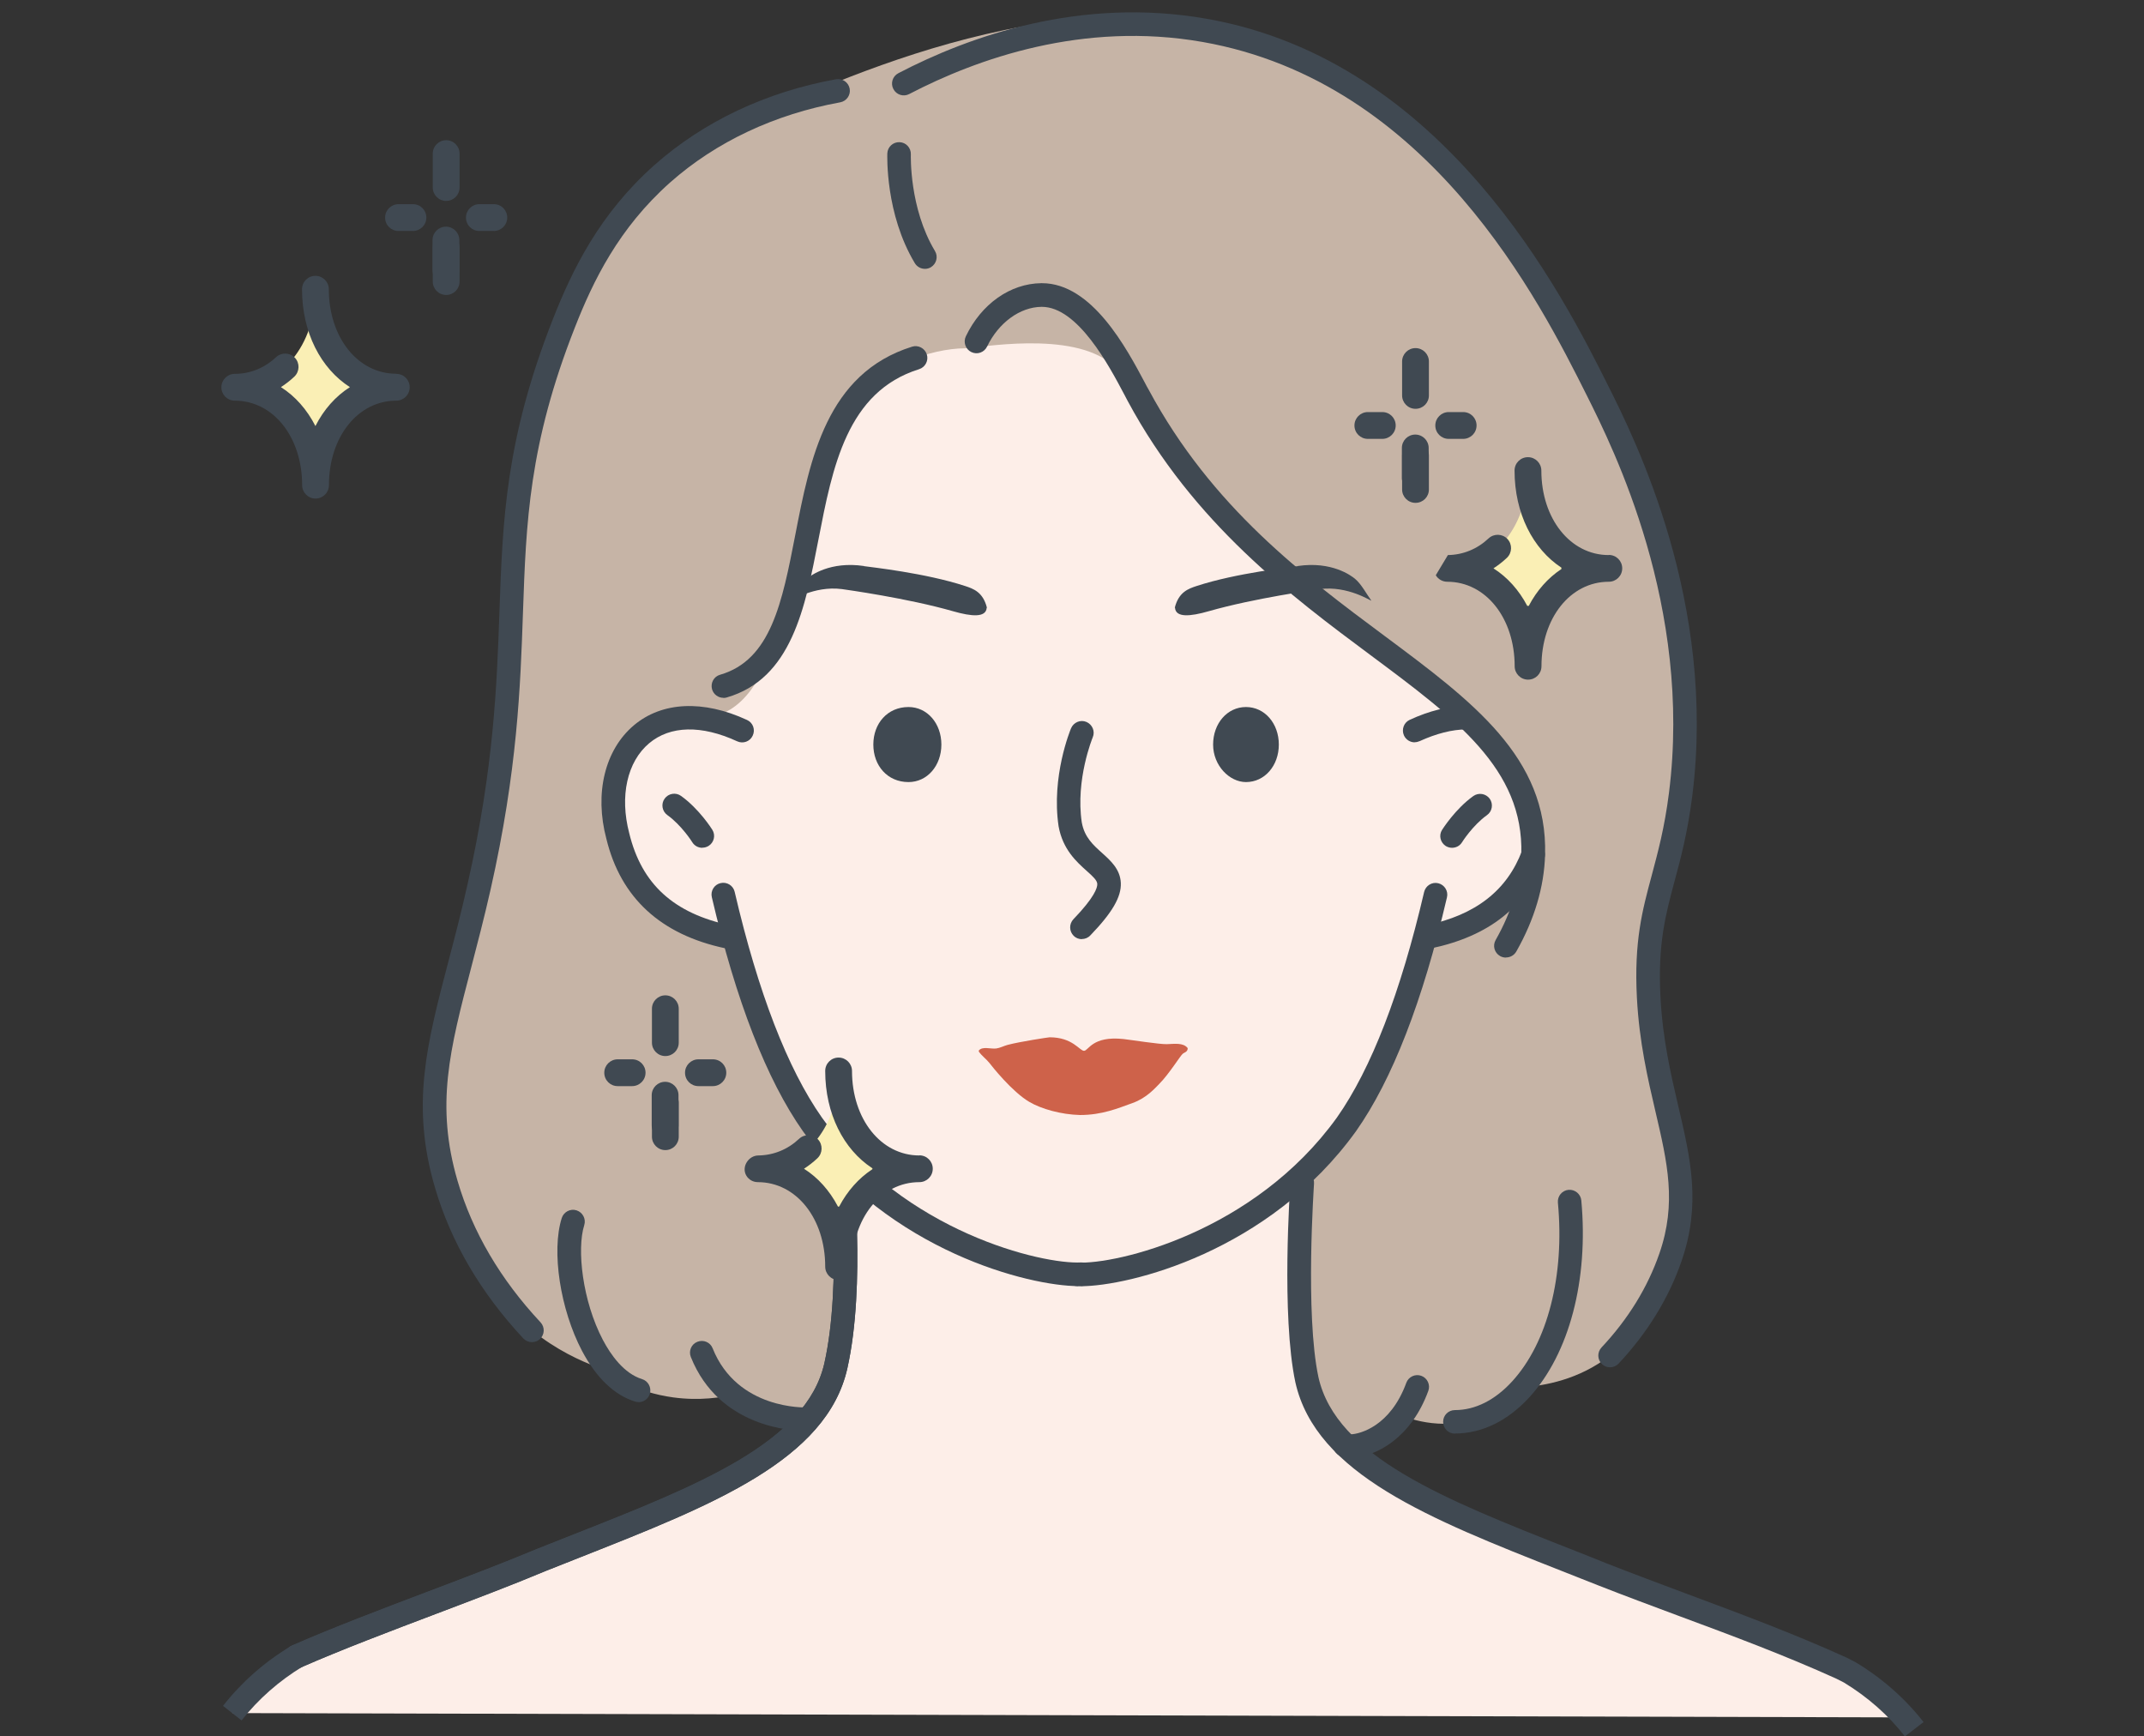 <?xml version="1.0" encoding="UTF-8"?><svg id="_レイヤー_2" xmlns="http://www.w3.org/2000/svg" xmlns:xlink="http://www.w3.org/1999/xlink" viewBox="0 0 184 149"><rect x="0" y="0" width="184" height="149" fill="#333333" stroke="none"/><defs><style>.cls-1{fill:#faefb5;}.cls-2{fill:none;}.cls-3{fill:#fdeee8;}.cls-3,.cls-4,.cls-5{fill-rule:evenodd;}.cls-4{fill:#c6b4a6;}.cls-5{fill:#ce624a;}.cls-6{clip-path:url(#clippath);}.cls-7{fill:#404952;}</style><clipPath id="clippath"><rect class="cls-2" width="184" height="149"/></clipPath></defs><g id="_レイヤー_7"><g class="cls-6"><path class="cls-4" d="M66.7,9.19c9.02-3.91,31.32-13.59,48.67-3.02,9.62,5.86,15.98,16.9,19.09,22.29,1.54,2.67,2.65,4.97,3.39,6.58,4.08,7.84,5.59,14.75,6.2,19.43.56,4.25.5,7.64.47,9.67-.2,10.41-2.43,11.68-2.74,19.6-.4,10.28,3.24,11.46,1.73,21.19-1.19,7.64-3.96,10.31-5.33,11.38-2.69,2.11-5.71,2.61-7.51,2.73-.58.69-1.62,1.72-3.2,2.41-3.34,1.47-6.5.3-7.23,0-.4.41-.95.9-1.66,1.33-1.23.75-2.4,1.03-3.16,1.15-7.71-4.1-14.41-6.1-19.35-7.17-7.91-1.71-24.13-2.61-24.13-2.61h0c.08.71.2,2.62-.92,4.57-.69,1.2-1.59,1.94-2.15,2.34-1.91-.48-3.82-.96-5.73-1.43-1.2.29-3.09.59-5.37.28-3.14-.43-5.38-1.8-6.49-2.59-1.46-.54-3.54-1.48-5.62-3.17-1.24-1-6.93-5.86-8.32-18.16-1.31-11.51,2.94-13.79,5.58-30.84,2.04-13.18-.03-14.78,2.88-28.01,2.5-11.39,5.36-16.23,8.56-19.73,2.6-2.85,6.05-5.49,12.35-8.22Z"/><path class="cls-3" d="M19.94,147c3.54-5.06,9.78-7.2,22.23-11.52,4.58-1.59,19.54-6.61,25.74-12.27,4.63-4.22,3.82-9.05,4.02-12.87.2-5.83-.4-9.85-.4-9.85,0,0-3.36-6.6-5.77-11.63-1.03-2.76-2.05-5.52-3.08-8.28,0,0-4.63,0-7.64-3.62-2.01-2.41-3.02-8.04-2.41-10.66,1.21-5.43,6.03-3.02,10.06-5.43,2.61-1.61,3.82-5.63,4.42-8.25,1.41-5.83,3.42-14.48,6.03-18.1,2.01-3.02,6.84-4.63,9.65-4.63,1.01,0,9.25-1.61,12.67,1.41,3.42,3.02,6.01,7.65,9.23,12.28,4.63,6.84,12.66,11.05,15.28,13.26,6.44,5.43,3.65.86,9.88,8.46,1.41,2.61,2.41,8.44.4,11.26-2.82,4.02-8.04,3.62-8.04,3.62,0,0-2.01,7.44-4.83,12.87-2.82,5.43-6.23,8.65-6.23,8.65,0,0-2.21,16.89,2.41,21.32,3.24,3.1,5.94,5.53,24.54,12.47,13.98,5.22,21.39,6.56,25.63,11.88"/><path class="cls-7" d="M92.52,110.36c-4.13,0-16.16-2.94-23.62-13.3-3.1-4.41-5.73-11.16-7.81-20.07-.13-.54.21-1.09.75-1.21.54-.13,1.09.21,1.21.75,2.02,8.66,4.54,15.17,7.48,19.36,7.12,9.89,18.97,12.62,22.25,12.44.55-.03,1.03.4,1.06.96.03.56-.4,1.03-.96,1.06-.12,0-.25,0-.38,0Z"/><path class="cls-7" d="M92.85,80.59c-.25,0-.51-.09-.7-.28-.4-.39-.41-1.03-.03-1.43,1.81-1.88,2.06-2.7,2.05-3.02-.01-.31-.35-.63-.91-1.13-.86-.77-2.05-1.83-2.41-3.82-.64-4.28,1-8.25,1.07-8.42.22-.51.81-.76,1.32-.54.51.22.76.81.54,1.32-.02.05-1.49,3.63-.94,7.3.23,1.28.98,1.94,1.76,2.64.72.65,1.54,1.38,1.59,2.56.05,1.2-.74,2.55-2.62,4.5-.2.21-.46.31-.73.31Z"/><path class="cls-7" d="M62.08,59.88c-.44,0-.84-.29-.97-.73-.15-.54.15-1.1.69-1.25,4.37-1.26,5.33-6.23,6.45-11.99,1.26-6.5,2.69-13.87,10.02-16.16.53-.17,1.1.13,1.27.66.17.53-.13,1.1-.66,1.27-6.19,1.93-7.43,8.38-8.64,14.62-1.14,5.87-2.31,11.94-7.87,13.55-.09.03-.19.04-.28.04Z"/><path class="cls-7" d="M74.95,63.89c0-1.81,1.21-3.22,3.02-3.22,1.61,0,2.82,1.41,2.82,3.22s-1.21,3.22-2.82,3.22c-1.81,0-3.02-1.41-3.02-3.22Z"/><path class="cls-7" d="M129.24,82.17c-.17,0-.34-.04-.5-.13-.49-.28-.66-.89-.38-1.38,1.39-2.45,2.13-4.93,2.2-7.36.21-7.31-5.6-11.62-12.95-17.09-6.76-5.03-15.18-11.29-20.83-21.8-.09-.17-.19-.36-.3-.57-1.29-2.44-3.98-7.51-7.07-7.51-.01,0-.02,0-.03,0-1.85.02-3.68,1.36-4.67,3.41-.24.5-.84.72-1.35.47-.5-.24-.71-.85-.47-1.35,1.33-2.78,3.81-4.53,6.47-4.56.02,0,.04,0,.06,0,4.3,0,7.26,5.58,8.86,8.59.1.2.2.38.3.55,5.44,10.12,13.31,15.97,20.26,21.14,7.51,5.59,14,10.41,13.76,18.77-.08,2.76-.91,5.55-2.47,8.3-.19.33-.53.51-.88.51Z"/><path class="cls-7" d="M62.48,81.4c-.07,0-.14,0-.21-.02-5.56-1.17-9-4.33-10.23-9.4-1.04-3.91-.13-7.65,2.37-9.75,2.41-2.02,5.94-2.19,9.7-.45.51.23.73.83.49,1.34-.23.51-.83.73-1.34.49-3.06-1.41-5.74-1.35-7.55.17-1.89,1.59-2.54,4.54-1.71,7.71,1.06,4.38,3.82,6.89,8.68,7.92.55.11.9.65.78,1.2-.1.48-.52.8-.99.8Z"/><path class="cls-7" d="M60.27,72.75c-.34,0-.67-.17-.86-.48,0-.01-.92-1.46-2.14-2.33-.45-.32-.56-.96-.23-1.41.32-.45.96-.56,1.41-.23,1.55,1.11,2.64,2.83,2.68,2.9.3.47.15,1.1-.32,1.39-.17.1-.35.15-.53.15Z"/><path class="cls-7" d="M122.61,81.4c-.47,0-.89-.33-.99-.8-.12-.55.23-1.08.78-1.2,4.25-.89,6.94-2.99,8.23-6.42.2-.52.78-.79,1.3-.59.52.2.79.78.59,1.3-1.55,4.13-4.73,6.64-9.7,7.69-.07.01-.14.02-.21.02Z"/><path class="cls-7" d="M121.41,63.7c-.38,0-.75-.22-.92-.59-.23-.51-.01-1.11.49-1.34,1.69-.78,3.32-1.18,4.84-1.2h.01c.55,0,1,.44,1.01,1,0,.56-.44,1.02-1,1.02-1.23.01-2.58.36-4.01,1.01-.14.06-.28.09-.42.09Z"/><path class="cls-7" d="M124.62,72.75c-.18,0-.37-.05-.54-.15-.47-.3-.62-.92-.32-1.39.05-.07,1.13-1.79,2.68-2.9.45-.32,1.08-.22,1.41.23.32.45.22,1.09-.24,1.41-1.22.87-2.13,2.31-2.14,2.33-.19.31-.52.47-.86.47Z"/><path class="cls-7" d="M92.77,110.36c-.14,0-.26,0-.38,0-.56-.03-.99-.5-.96-1.06.03-.56.51-.99,1.06-.96,3.28.17,15.13-2.56,22.25-12.45,2.94-4.18,5.46-10.69,7.48-19.35.13-.54.67-.88,1.21-.75.54.13.88.67.75,1.21-2.08,8.91-4.7,15.66-7.8,20.06-7.46,10.37-19.5,13.31-23.62,13.31Z"/><path class="cls-7" d="M104.11,63.89c0-1.81,1.21-3.22,2.82-3.22s2.82,1.41,2.82,3.22-1.21,3.22-2.82,3.22c-1.41,0-2.82-1.41-2.82-3.22Z"/><path class="cls-7" d="M79.38,23.07c-.34,0-.68-.17-.87-.49-2.54-4.23-2.36-9.2-2.36-9.41.02-.56.49-.99,1.05-.97.56.02.99.49.97,1.05,0,.07-.15,4.6,2.07,8.29.29.48.13,1.1-.35,1.39-.16.1-.34.14-.52.14Z"/><path class="cls-7" d="M45.65,115.17c-.27,0-.54-.11-.74-.32-3.66-3.92-6.21-8.27-7.58-12.94-2.08-7.07-.72-12.26,1.16-19.44.54-2.05,1.09-4.16,1.63-6.57,2.27-10.05,2.52-17.12,2.74-23.36.28-7.95.52-14.81,4.6-25.18,1.64-4.16,3.96-8.99,8.72-13.21,4.21-3.73,9.59-6.27,15.57-7.35.55-.1,1.07.27,1.17.81.1.55-.27,1.07-.81,1.17-5.62,1.02-10.66,3.39-14.59,6.87-4.44,3.94-6.63,8.49-8.18,12.44-3.96,10.05-4.19,16.75-4.46,24.51-.22,6.33-.47,13.5-2.78,23.74-.55,2.44-1.14,4.67-1.65,6.64-1.86,7.12-3.09,11.83-1.18,18.36,1.28,4.37,3.68,8.45,7.12,12.13.38.41.36,1.05-.05,1.43-.19.18-.44.27-.69.27Z"/><path class="cls-7" d="M138.18,117.33c-.25,0-.5-.09-.69-.27-.41-.38-.43-1.02-.05-1.43,2.29-2.44,3.96-5.15,4.97-8.07,1.5-4.32.69-7.79-.34-12.19-.65-2.79-1.39-5.94-1.59-9.76-.25-4.84.46-7.47,1.28-10.52.53-1.99,1.09-4.04,1.47-7.03,2.03-16-4.79-29.61-7.03-34.09-4.04-8.06-13.5-26.94-33-30.37-10.26-1.8-19.35,1.44-25.17,4.47-.49.26-1.1.07-1.36-.43-.26-.49-.07-1.1.43-1.36,6.1-3.18,15.63-6.57,26.45-4.67,20.49,3.6,30.63,23.84,34.45,31.46,2.31,4.61,9.34,18.64,7.23,35.25-.4,3.13-.99,5.35-1.52,7.3-.77,2.88-1.44,5.37-1.21,9.89.19,3.64.87,6.57,1.53,9.4,1.06,4.52,1.97,8.43.28,13.31-1.1,3.18-2.92,6.14-5.4,8.79-.2.21-.47.32-.74.32Z"/><path class="cls-7" d="M54.8,120.31c-.1,0-.2-.01-.29-.04-1.77-.54-3.34-2.04-4.56-4.35-1.87-3.55-2.64-8.56-1.74-11.4.17-.53.74-.83,1.27-.66.53.17.83.74.66,1.27-.65,2.06-.16,6.5,1.6,9.85.67,1.27,1.8,2.88,3.36,3.36.53.16.83.73.67,1.26-.13.44-.53.72-.97.72Z"/><path class="cls-7" d="M69.15,122.79c-1.11,0-7.43-.27-9.86-6.34-.21-.52.04-1.11.56-1.31.52-.21,1.11.04,1.31.56,2.12,5.3,7.99,5.07,8.05,5.07.56-.03,1.03.4,1.06.96.03.56-.4,1.03-.96,1.06,0,0-.06,0-.17,0Z"/><path class="cls-7" d="M115.82,125.1c-.39,0-1.02-.08-1.31-.64-.19-.37-.14-.82.12-1.14.32-.39.86-.48,1.28-.24.81-.02,3.42-.7,4.78-4.42.19-.52.77-.79,1.29-.6.52.19.79.77.6,1.29-1.47,4.03-4.43,5.61-6.52,5.74-.06,0-.15,0-.25,0ZM116.2,124.6s0,0,0,0c0,0,0,0,0,0ZM116.2,124.59s0,0,0,0c0,0,0,0,0,0Z"/><path class="cls-7" d="M124.86,123.02c-.56,0-1.01-.45-1.01-1.01s.45-1.01,1.01-1.01c1.75,0,3.45-.86,4.92-2.47,3.04-3.33,4.51-9.06,3.92-15.33-.05-.56.36-1.05.91-1.1.55-.05,1.05.36,1.1.91.63,6.82-1.03,13.13-4.44,16.87-1.87,2.05-4.09,3.13-6.42,3.13Z"/><path class="cls-7" d="M163.48,149c-1.42-1.82-3.19-3.38-5.23-4.62l-.67-.34c-4.34-1.97-9-3.71-13.51-5.38-2.3-.86-4.68-1.74-6.94-2.63-1.06-.42-2.1-.83-3.14-1.24-11.29-4.45-21.05-8.3-22.82-16.17-1.22-5.72-.46-16.72-.42-17.19.04-.56.51-.98,1.08-.94.56.04.98.52.94,1.08,0,.11-.78,11.18.38,16.61,1.53,6.81,10.82,10.48,21.58,14.72,1.04.41,2.09.82,3.14,1.25,2.24.88,4.61,1.76,6.9,2.62,4.54,1.69,9.24,3.44,13.66,5.45.01,0,.03.01.04.02l.73.37s.05.02.07.04c2.27,1.37,4.23,3.1,5.81,5.12"/><path class="cls-7" d="M25.48,143.14c-.39,0-.76-.23-.93-.61-.22-.51,0-1.11.52-1.33,3.56-1.56,7.69-3.12,11.67-4.63,3.33-1.26,6.47-2.45,9.26-3.62,1.07-.43,2.12-.84,3.16-1.25,10.76-4.24,20.05-7.91,21.59-14.73,1.54-6.85.43-16.94.38-17.36,0-.04,0-.08,0-.11,0-.54.42-.98.95-1.01.53-.03,1,.36,1.06.9.05.44,1.19,10.85-.42,18.03-1.77,7.86-11.52,11.71-22.82,16.17-1.04.41-2.08.82-3.13,1.24-2.81,1.18-5.96,2.37-9.31,3.64-3.96,1.5-8.06,3.05-11.58,4.59-.13.06-.27.09-.4.09Z"/><path class="cls-7" d="M25.48,143.14c-.39,0-.76-.23-.93-.61-.22-.51,0-1.11.52-1.33,3.56-1.56,7.69-3.12,11.67-4.63,3.33-1.26,6.47-2.45,9.26-3.62,1.07-.43,2.12-.84,3.16-1.25,10.76-4.24,20.05-7.91,21.59-14.73,1.54-6.85.43-16.94.38-17.36,0-.04,0-.08,0-.11,0-.54.42-.98.95-1.01.53-.03,1,.36,1.06.9.05.44,1.19,10.85-.42,18.03-1.77,7.86-11.52,11.71-22.82,16.17-1.04.41-2.08.82-3.13,1.24-2.81,1.18-5.96,2.37-9.31,3.64-3.96,1.5-8.06,3.05-11.58,4.59-.13.06-.27.09-.4.09Z"/><path class="cls-7" d="M19.14,146.38c1.58-2.02,3.54-3.75,5.81-5.12.48-.29,1.1-.14,1.39.34.29.48.14,1.1-.34,1.39-2.06,1.25-3.83,2.81-5.27,4.64"/></g><path class="cls-1" d="M71.91,93.18c-.43,3.78-2.78,6.58-5.91,7.05-.09.01-.09.13,0,.14,3.14.47,5.48,3.27,5.91,7.05.01.09.13.09.14,0,.43-3.78,2.78-6.58,5.91-7.05.09-.01.09-.13,0-.14-3.14-.47-5.48-3.28-5.91-7.05-.01-.09-.13-.09-.14,0Z"/><path class="cls-7" d="M78.9,99.15c-3.29,0-5.78-3.12-5.78-7.25,0-.63-.51-1.15-1.15-1.15s-1.15.51-1.15,1.15c0,3.67,1.58,6.73,4.02,8.33.05.03.05.09,0,.12-1.15.76-2.11,1.84-2.81,3.16-.03.05-.1.05-.13,0-.71-1.35-1.7-2.46-2.9-3.22.4-.26.79-.56,1.15-.9.46-.44.48-1.16.05-1.62-.43-.46-1.16-.48-1.62-.05-.98.92-2.19,1.41-3.49,1.43-.86,0-1.48.99-1.04,1.73.2.34.57.56.99.56,3.29,0,5.78,3.11,5.78,7.25,0,.63.51,1.15,1.15,1.15s1.15-.51,1.15-1.15c0-4.13,2.48-7.25,5.78-7.25.63,0,1.15-.51,1.15-1.15s-.51-1.15-1.15-1.15Z"/><path class="cls-1" d="M27.08,24.82c0,4.8-2.97,8.4-6.93,8.4,3.96,0,6.93,3.6,6.93,8.4,0-4.8,2.97-8.4,6.93-8.4-3.96,0-6.93-3.6-6.93-8.4Z"/><path class="cls-7" d="M34,32.07c-3.29,0-5.78-3.12-5.78-7.25,0-.63-.51-1.15-1.15-1.15s-1.15.51-1.15,1.15c0,3.72,1.62,6.81,4.11,8.4-1.23.78-2.25,1.93-2.96,3.34-.72-1.41-1.73-2.56-2.96-3.34.4-.26.79-.56,1.15-.9.46-.44.48-1.16.05-1.62-.43-.46-1.16-.48-1.62-.05-.99.93-2.22,1.43-3.54,1.43-.63,0-1.15.51-1.15,1.15s.51,1.15,1.15,1.15c3.29,0,5.78,3.11,5.78,7.25,0,.63.51,1.15,1.15,1.15s1.15-.51,1.15-1.15c0-4.13,2.48-7.25,5.78-7.25.63,0,1.15-.51,1.15-1.15s-.51-1.15-1.15-1.15Z"/><path class="cls-7" d="M38.29,12.03c-.63,0-1.15.51-1.15,1.15v2.91c0,.63.51,1.15,1.15,1.15s1.15-.51,1.15-1.15v-2.91c0-.63-.51-1.15-1.15-1.15Z"/><path class="cls-7" d="M38.27,19.45c-.63,0-1.15.51-1.15,1.15v2.57c0,.63.51,1.15,1.15,1.15s1.15-.51,1.15-1.15v-2.57c0-.63-.51-1.15-1.15-1.15Z"/><path class="cls-7" d="M38.29,20.1c-.63,0-1.15.51-1.15,1.15v2.91c0,.63.51,1.15,1.15,1.15s1.15-.51,1.15-1.15v-2.91c0-.63-.51-1.15-1.15-1.15Z"/><path class="cls-7" d="M35.44,17.52h-1.24c-.63,0-1.15.51-1.15,1.15s.51,1.15,1.15,1.15h1.24c.63,0,1.15-.51,1.15-1.15s-.51-1.15-1.15-1.15Z"/><path class="cls-7" d="M42.38,17.52h-1.24c-.63,0-1.15.51-1.15,1.15s.51,1.15,1.15,1.15h1.24c.63,0,1.15-.51,1.15-1.15s-.51-1.15-1.15-1.15Z"/><path class="cls-1" d="M131.06,41.66c-.43,3.78-2.78,6.58-5.91,7.05-.09.01-.09.13,0,.14,3.14.47,5.48,3.27,5.91,7.05.01.09.13.09.14,0,.43-3.78,2.78-6.58,5.91-7.05.09-.01.09-.13,0-.14-3.14-.47-5.48-3.28-5.91-7.05-.01-.09-.13-.09-.14,0Z"/><path class="cls-7" d="M138.06,47.63c-3.29,0-5.78-3.12-5.78-7.25,0-.63-.51-1.15-1.15-1.15s-1.15.51-1.15,1.15c0,3.67,1.58,6.73,4.02,8.33v.12c-1.15.76-2.11,1.84-2.8,3.16h-.13c-.71-1.35-1.7-2.46-2.9-3.22.4-.26.79-.56,1.15-.9.46-.44.48-1.16.05-1.62-.43-.46-1.16-.48-1.62-.05-.98.92-2.19,1.41-3.49,1.43l-1.04,1.73c.2.34.57.56.99.56,3.29,0,5.78,3.11,5.78,7.25,0,.63.51,1.15,1.15,1.15s1.15-.51,1.15-1.15c0-4.13,2.48-7.25,5.78-7.25.63,0,1.15-.51,1.15-1.15s-.51-1.15-1.15-1.15Z"/><path class="cls-7" d="M121.48,29.87c-.63,0-1.15.51-1.15,1.15v2.91c0,.63.51,1.15,1.15,1.15s1.15-.51,1.15-1.15v-2.91c0-.63-.51-1.15-1.15-1.15Z"/><path class="cls-7" d="M121.46,37.29c-.63,0-1.15.51-1.15,1.15v2.57c0,.63.51,1.15,1.15,1.15s1.15-.51,1.15-1.15v-2.57c0-.63-.51-1.15-1.15-1.15Z"/><path class="cls-7" d="M121.48,37.94c-.63,0-1.15.51-1.15,1.15v2.91c0,.63.51,1.15,1.15,1.15s1.15-.51,1.15-1.15v-2.91c0-.63-.51-1.15-1.15-1.15Z"/><path class="cls-7" d="M118.63,35.36h-1.24c-.63,0-1.15.51-1.15,1.15s.51,1.15,1.15,1.15h1.24c.63,0,1.15-.51,1.15-1.15s-.51-1.15-1.15-1.15Z"/><path class="cls-7" d="M125.57,35.36h-1.24c-.63,0-1.15.51-1.15,1.15s.51,1.15,1.15,1.15h1.24c.63,0,1.15-.51,1.15-1.15s-.51-1.15-1.15-1.15Z"/><g id="v0Nqki.tif"><path class="cls-7" d="M74.14,48.58c.62.09,5.27.59,8.67,1.7.73.24,1.55.52,1.89,1.87h-.02c-.06.86-1.29.76-2.89.3-3.91-1.12-9.19-1.85-9.54-1.9-2.42-.31-4.41,1.05-4.42.99.38-.51.85-1.42,1.41-1.88.33-.27,2-1.52,4.91-1.09Z"/></g><g id="v0Nqki.tif-2"><path class="cls-7" d="M111.38,48.58c-.62.09-5.27.59-8.67,1.7-.73.24-1.55.52-1.89,1.87h.02c.06.86,1.29.76,2.89.3,3.91-1.12,9.19-1.85,9.54-1.9,2.42-.31,4.41,1.05,4.42.99-.38-.51-.85-1.42-1.41-1.88-.33-.27-2-1.52-4.91-1.09Z"/></g><g id="KMNjMi.tif"><path class="cls-5" d="M100.15,89.6c-.62.02-3.03-.36-3.73-.44-2.69-.29-3,1.01-3.39,1.01-.38,0-.97-1.16-2.95-1.16-.09,0-2.54.37-3.6.65-.33.09-.67.27-.98.31-.48.06-1.2-.21-1.5.18v.08c.25.37.63.63.91.98.19.25,1.93,2.46,3.42,3.34,1.03.61,2.74,1.09,4.36,1.13,1.91,0,3.28-.59,4.51-1.03,1.2-.43,1.91-1.26,2.28-1.63.89-.9,1.83-2.46,2.04-2.61.14-.11.41-.14.41-.47-.38-.49-1.15-.36-1.79-.34Z"/></g><path class="cls-7" d="M57.1,85.41c-.63,0-1.15.51-1.15,1.15v2.91c0,.63.51,1.15,1.15,1.15s1.15-.51,1.15-1.15v-2.91c0-.63-.51-1.15-1.15-1.15Z"/><path class="cls-7" d="M57.08,92.83c-.63,0-1.15.51-1.15,1.15v2.57c0,.63.51,1.15,1.15,1.15s1.15-.51,1.15-1.15v-2.57c0-.63-.51-1.15-1.15-1.15Z"/><path class="cls-7" d="M57.1,93.48c-.63,0-1.15.51-1.15,1.15v2.91c0,.63.51,1.15,1.15,1.15s1.15-.51,1.15-1.15v-2.91c0-.63-.51-1.15-1.15-1.15Z"/><path class="cls-7" d="M54.25,90.9h-1.24c-.63,0-1.15.51-1.15,1.15s.51,1.15,1.15,1.15h1.24c.63,0,1.15-.51,1.15-1.15s-.51-1.15-1.15-1.15Z"/><path class="cls-7" d="M61.18,90.9h-1.24c-.63,0-1.15.51-1.15,1.15s.51,1.15,1.15,1.15h1.24c.63,0,1.15-.51,1.15-1.15s-.51-1.15-1.15-1.15Z"/></g></svg>